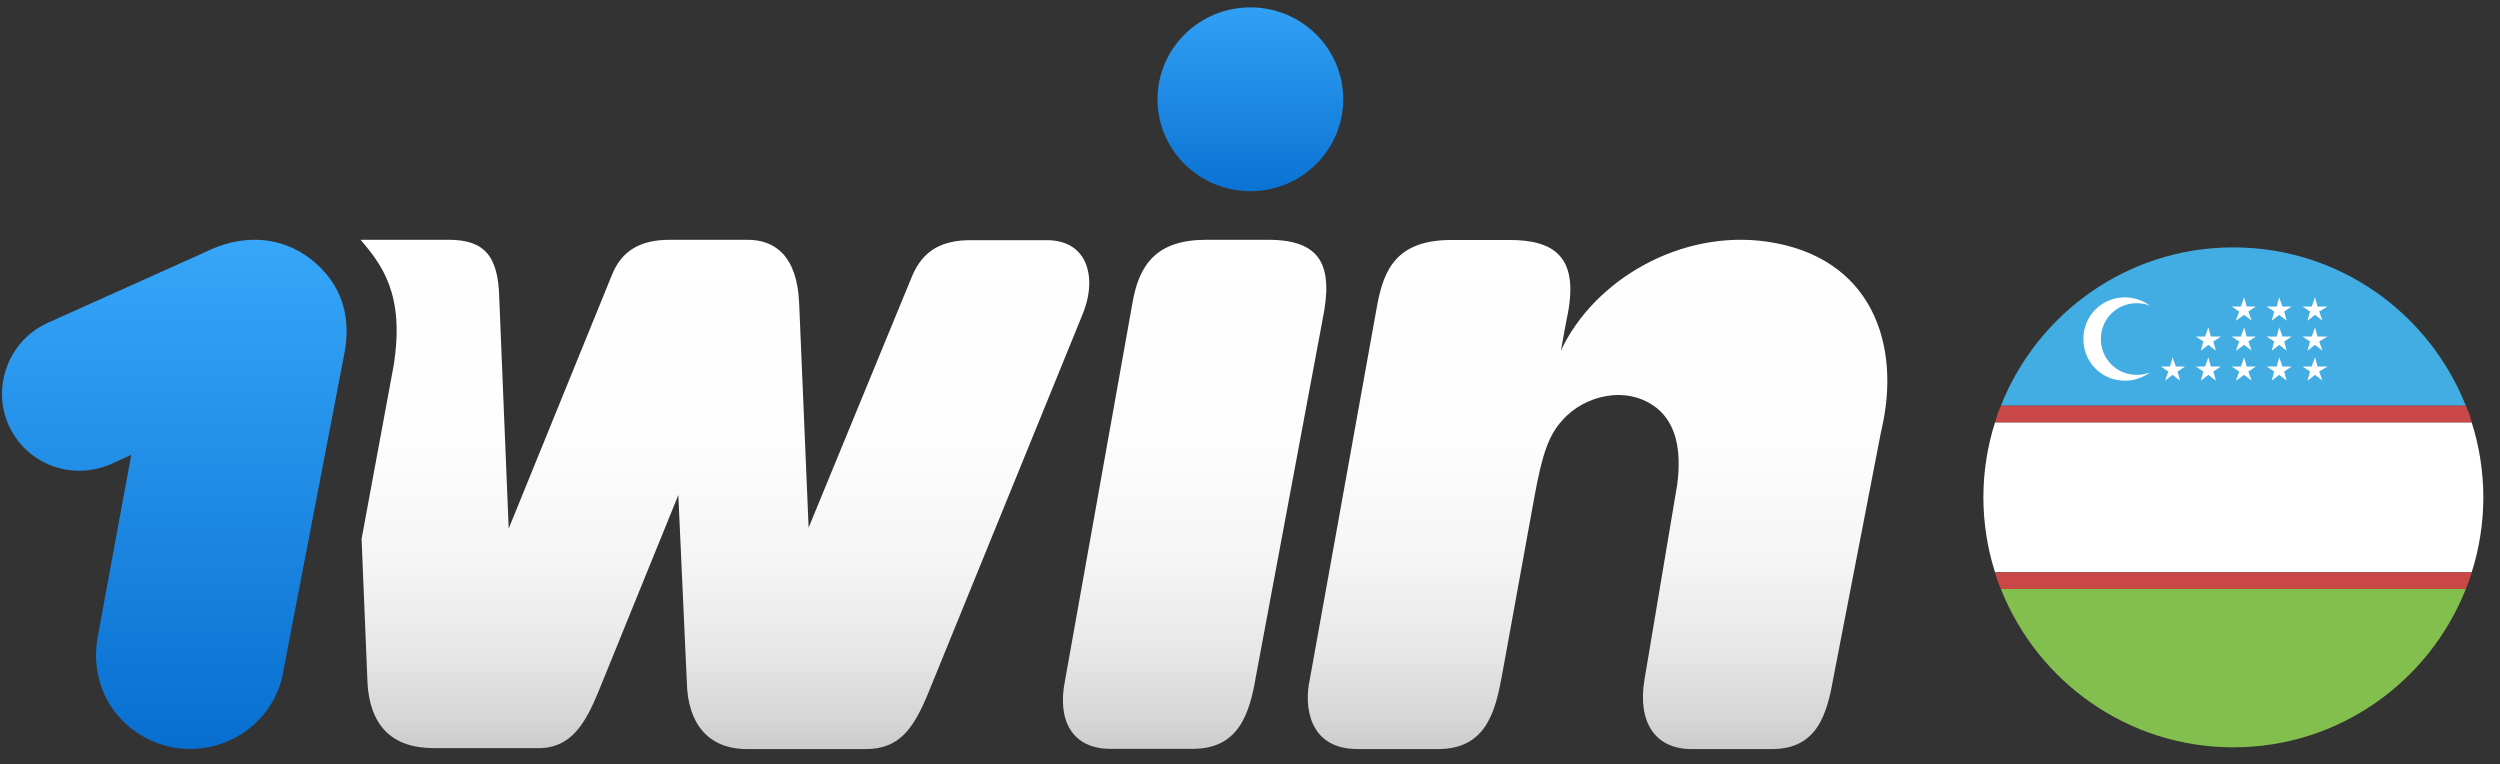 <?xml version="1.0" encoding="UTF-8"?> <svg xmlns="http://www.w3.org/2000/svg" width="661" height="202" viewBox="0 0 661 202" fill="none"><rect x="0" y="0" width="661" height="202" fill="#333333" stroke="none"/><path d="M90.95 94C93.45 81.85 88.95 73.2 80.8 67.5C73.35 62.55 63.95 61.8 54.05 66.75L12.65 85.35C2.25 90.05 -2.2 102.2 2.25 112.35C6.95 122.75 18.85 127.2 29.25 122.75L34.7 120.25L25.8 168.6C23.3 183.2 32.75 195.1 45.65 197.6C59.3 200.1 72.65 191.15 74.9 177.5L90.95 94Z" fill="url(#paint0_linear_993_38)"></path><path d="M467.25 63.9C444.5 60.6 421.5 73.9 412.7 92.7L414.2 84.5C417.9 67.9 411 63.45 399.1 63.45H383.75C369.15 63.45 365.9 71.4 364.15 80.55L346.3 179.7C344.8 186.4 345.8 198.05 358.95 198.05H380.25C392.9 198.05 395.35 188.15 397.1 178.7L405.75 131.1C407.75 120.2 409.45 115 413.2 111C418.9 104.55 430.3 101.6 438.25 108.05C442.95 112 444.7 118.7 443.45 128.15L434.8 179.7C432.9 191.1 437.75 198.05 447.2 198.05H468.5C480.65 198.05 483.1 188.65 484.85 178.7L497.35 114.15C502.95 90.9 494.75 67.9 467.25 63.9Z" fill="url(#paint1_linear_993_38)"></path><path d="M330.6 50.55C344.159 50.55 355.15 39.67 355.15 26.25C355.15 12.829 344.159 1.95 330.6 1.95C317.041 1.95 306.05 12.829 306.05 26.25C306.05 39.67 317.041 50.55 330.6 50.55Z" fill="url(#paint2_linear_993_38)"></path><path d="M332.1 178.65C330.35 189.05 327.4 198 315.25 198H293.7C283.3 198 279.55 190.3 281.55 180.15L299.35 80.5C301.1 69.85 305.8 63.4 318.95 63.4H335.3C349.2 63.4 352.65 70.1 349.7 84.45L332.1 178.65Z" fill="url(#paint3_linear_993_38)"></path><path d="M95.35 63.4C100.8 69.85 107.25 77.8 104 97.1L95.6 142.5L97.1 178.95C97.35 192.1 103.8 197.8 114.7 197.8H142.45C151.1 197.8 154.85 191.1 158.3 182.7L179.35 130.9L181.6 180.45C181.85 191.35 187.3 198.05 197.45 198.05H228.95C237.85 198.05 241.6 192.6 245.55 182.95L285.95 83.8C290.4 73.65 287.7 63.5 276.8 63.5H256.7C249.25 63.5 244.05 66 241.1 73.15L213.8 139.5L211.3 80.25C210.8 67.6 204.85 63.4 197.65 63.4H177.1C168.9 63.4 164.2 66.6 161.75 72.8L134.5 139.75L132 78.75C131.75 67.35 127.8 63.4 118.6 63.4H100.75H95.35Z" fill="url(#paint4_linear_993_38)"></path><path d="M590.5 65.406C562.52 65.406 538.726 82.811 529.033 107.266H651.967C642.273 82.811 618.48 65.406 590.5 65.406Z" fill="#42ADE2"></path><path d="M590.5 197.594C618.48 197.594 642.273 180.189 651.967 155.734H529.033C538.726 180.189 562.52 197.594 590.5 197.594Z" fill="#83BF4F"></path><path d="M656.594 131.5C656.594 124.67 655.492 117.841 653.509 111.672H527.491C525.508 117.841 524.406 124.67 524.406 131.5C524.406 138.33 525.508 145.159 527.491 151.328H653.509C655.492 145.159 656.594 138.33 656.594 131.5Z" fill="white"></path><path d="M651.967 107.266C652.188 107.927 652.628 108.808 652.849 109.469C653.069 110.13 653.289 111.011 653.509 111.672" fill="#C94747"></path><path d="M652.849 109.469C652.628 108.808 652.188 107.927 651.967 107.266H529.033C528.813 107.927 528.372 108.808 528.152 109.469C527.931 110.13 527.711 111.011 527.491 111.672H653.509C653.289 111.011 653.069 110.13 652.849 109.469Z" fill="#C94747"></path><path d="M528.152 153.531C528.372 154.192 528.813 155.073 529.033 155.734H651.967C652.188 155.073 652.628 154.192 652.849 153.531C653.069 152.87 653.289 151.989 653.509 151.328H527.491C527.711 151.989 527.931 152.87 528.152 153.531Z" fill="#C94747"></path><path d="M564.944 99.114C559.656 99.114 555.47 94.928 555.47 89.641C555.47 84.353 559.656 80.167 564.944 80.167C566.266 80.167 567.367 80.388 568.469 80.828C566.706 79.506 564.283 78.625 561.859 78.625C555.691 78.625 550.844 83.472 550.844 89.641C550.844 95.809 555.691 100.656 561.859 100.656C564.283 100.656 566.706 99.775 568.469 98.453C567.367 98.894 566.266 99.114 564.944 99.114Z" fill="white"></path><path d="M574.417 94.487L575.298 96.911H577.722L575.739 98.233L576.4 100.656L574.417 99.114L572.434 100.656L573.316 98.233L571.333 96.911H573.756L574.417 94.487Z" fill="white"></path><path d="M583.891 94.487L584.552 96.911H587.195L585.213 98.233L585.873 100.656L583.891 99.114L581.908 100.656L582.569 98.233L580.586 96.911H583.009L583.891 94.487Z" fill="white"></path><path d="M593.364 94.487L594.025 96.911H596.448L594.466 98.233L595.347 100.656L593.364 99.114L591.161 100.656L592.042 98.233L590.059 96.911H592.483L593.364 94.487Z" fill="white"></path><path d="M602.617 94.487L603.498 96.911H605.922L603.939 98.233L604.6 100.656L602.617 99.114L600.634 100.656L601.295 98.233L599.312 96.911H601.956L602.617 94.487Z" fill="white"></path><path d="M612.091 94.487L612.752 96.911H615.395L613.192 98.233L614.073 100.656L612.091 99.114L610.108 100.656L610.769 98.233L608.786 96.911H611.209L612.091 94.487Z" fill="white"></path><path d="M583.891 86.556L584.552 88.98H587.195L585.213 90.302L585.873 92.725L583.891 91.183L581.908 92.725L582.569 90.302L580.586 88.98H583.009L583.891 86.556Z" fill="white"></path><path d="M593.364 86.556L594.025 88.98H596.448L594.466 90.302L595.347 92.725L593.364 91.183L591.161 92.725L592.042 90.302L590.059 88.98H592.483L593.364 86.556Z" fill="white"></path><path d="M602.617 86.556L603.498 88.98H605.922L603.939 90.302L604.6 92.725L602.617 91.183L600.634 92.725L601.295 90.302L599.312 88.98H601.956L602.617 86.556Z" fill="white"></path><path d="M612.091 86.556L612.752 88.98H615.395L613.192 90.302L614.073 92.725L612.091 91.183L610.108 92.725L610.769 90.302L608.786 88.98H611.209L612.091 86.556Z" fill="white"></path><path d="M593.364 78.625L594.025 81.048H596.448L594.466 82.37L595.347 84.794L593.364 83.252L591.161 84.794L592.042 82.37L590.059 81.048H592.483L593.364 78.625Z" fill="white"></path><path d="M602.617 78.625L603.498 81.048H605.922L603.939 82.37L604.6 84.794L602.617 83.252L600.634 84.794L601.295 82.37L599.312 81.048H601.956L602.617 78.625Z" fill="white"></path><path d="M612.091 78.625L612.752 81.048H615.395L613.192 82.37L614.073 84.794L612.091 83.252L610.108 84.794L610.769 82.37L608.786 81.048H611.209L612.091 78.625Z" fill="white"></path><defs><linearGradient id="paint0_linear_993_38" x1="46.068" y1="216.589" x2="46.068" y2="60.24" gradientUnits="userSpaceOnUse"><stop stop-color="#0167CA"></stop><stop offset="1" stop-color="#38A8FA"></stop></linearGradient><linearGradient id="paint1_linear_993_38" x1="422.385" y1="201.546" x2="422.385" y2="60.034" gradientUnits="userSpaceOnUse"><stop stop-color="#C8C7C7"></stop><stop offset="0.076" stop-color="#D6D5D5"></stop><stop offset="0.216" stop-color="#E8E8E8"></stop><stop offset="0.38" stop-color="#F5F5F5"></stop><stop offset="0.59" stop-color="#FDFDFD"></stop><stop offset="1" stop-color="white"></stop></linearGradient><linearGradient id="paint2_linear_993_38" x1="330.588" y1="62.994" x2="330.588" y2="-6.49" gradientUnits="userSpaceOnUse"><stop stop-color="#0167CA"></stop><stop offset="1" stop-color="#38A8FA"></stop></linearGradient><linearGradient id="paint3_linear_993_38" x1="315.83" y1="201.792" x2="315.83" y2="60.333" gradientUnits="userSpaceOnUse"><stop stop-color="#C8C7C7"></stop><stop offset="0.076" stop-color="#D6D5D5"></stop><stop offset="0.216" stop-color="#E8E8E8"></stop><stop offset="0.38" stop-color="#F5F5F5"></stop><stop offset="0.59" stop-color="#FDFDFD"></stop><stop offset="1" stop-color="white"></stop></linearGradient><linearGradient id="paint4_linear_993_38" x1="191.675" y1="201.538" x2="191.675" y2="60.334" gradientUnits="userSpaceOnUse"><stop stop-color="#C8C7C7"></stop><stop offset="0.076" stop-color="#D6D5D5"></stop><stop offset="0.216" stop-color="#E8E8E8"></stop><stop offset="0.38" stop-color="#F5F5F5"></stop><stop offset="0.59" stop-color="#FDFDFD"></stop><stop offset="1" stop-color="white"></stop></linearGradient></defs></svg> 